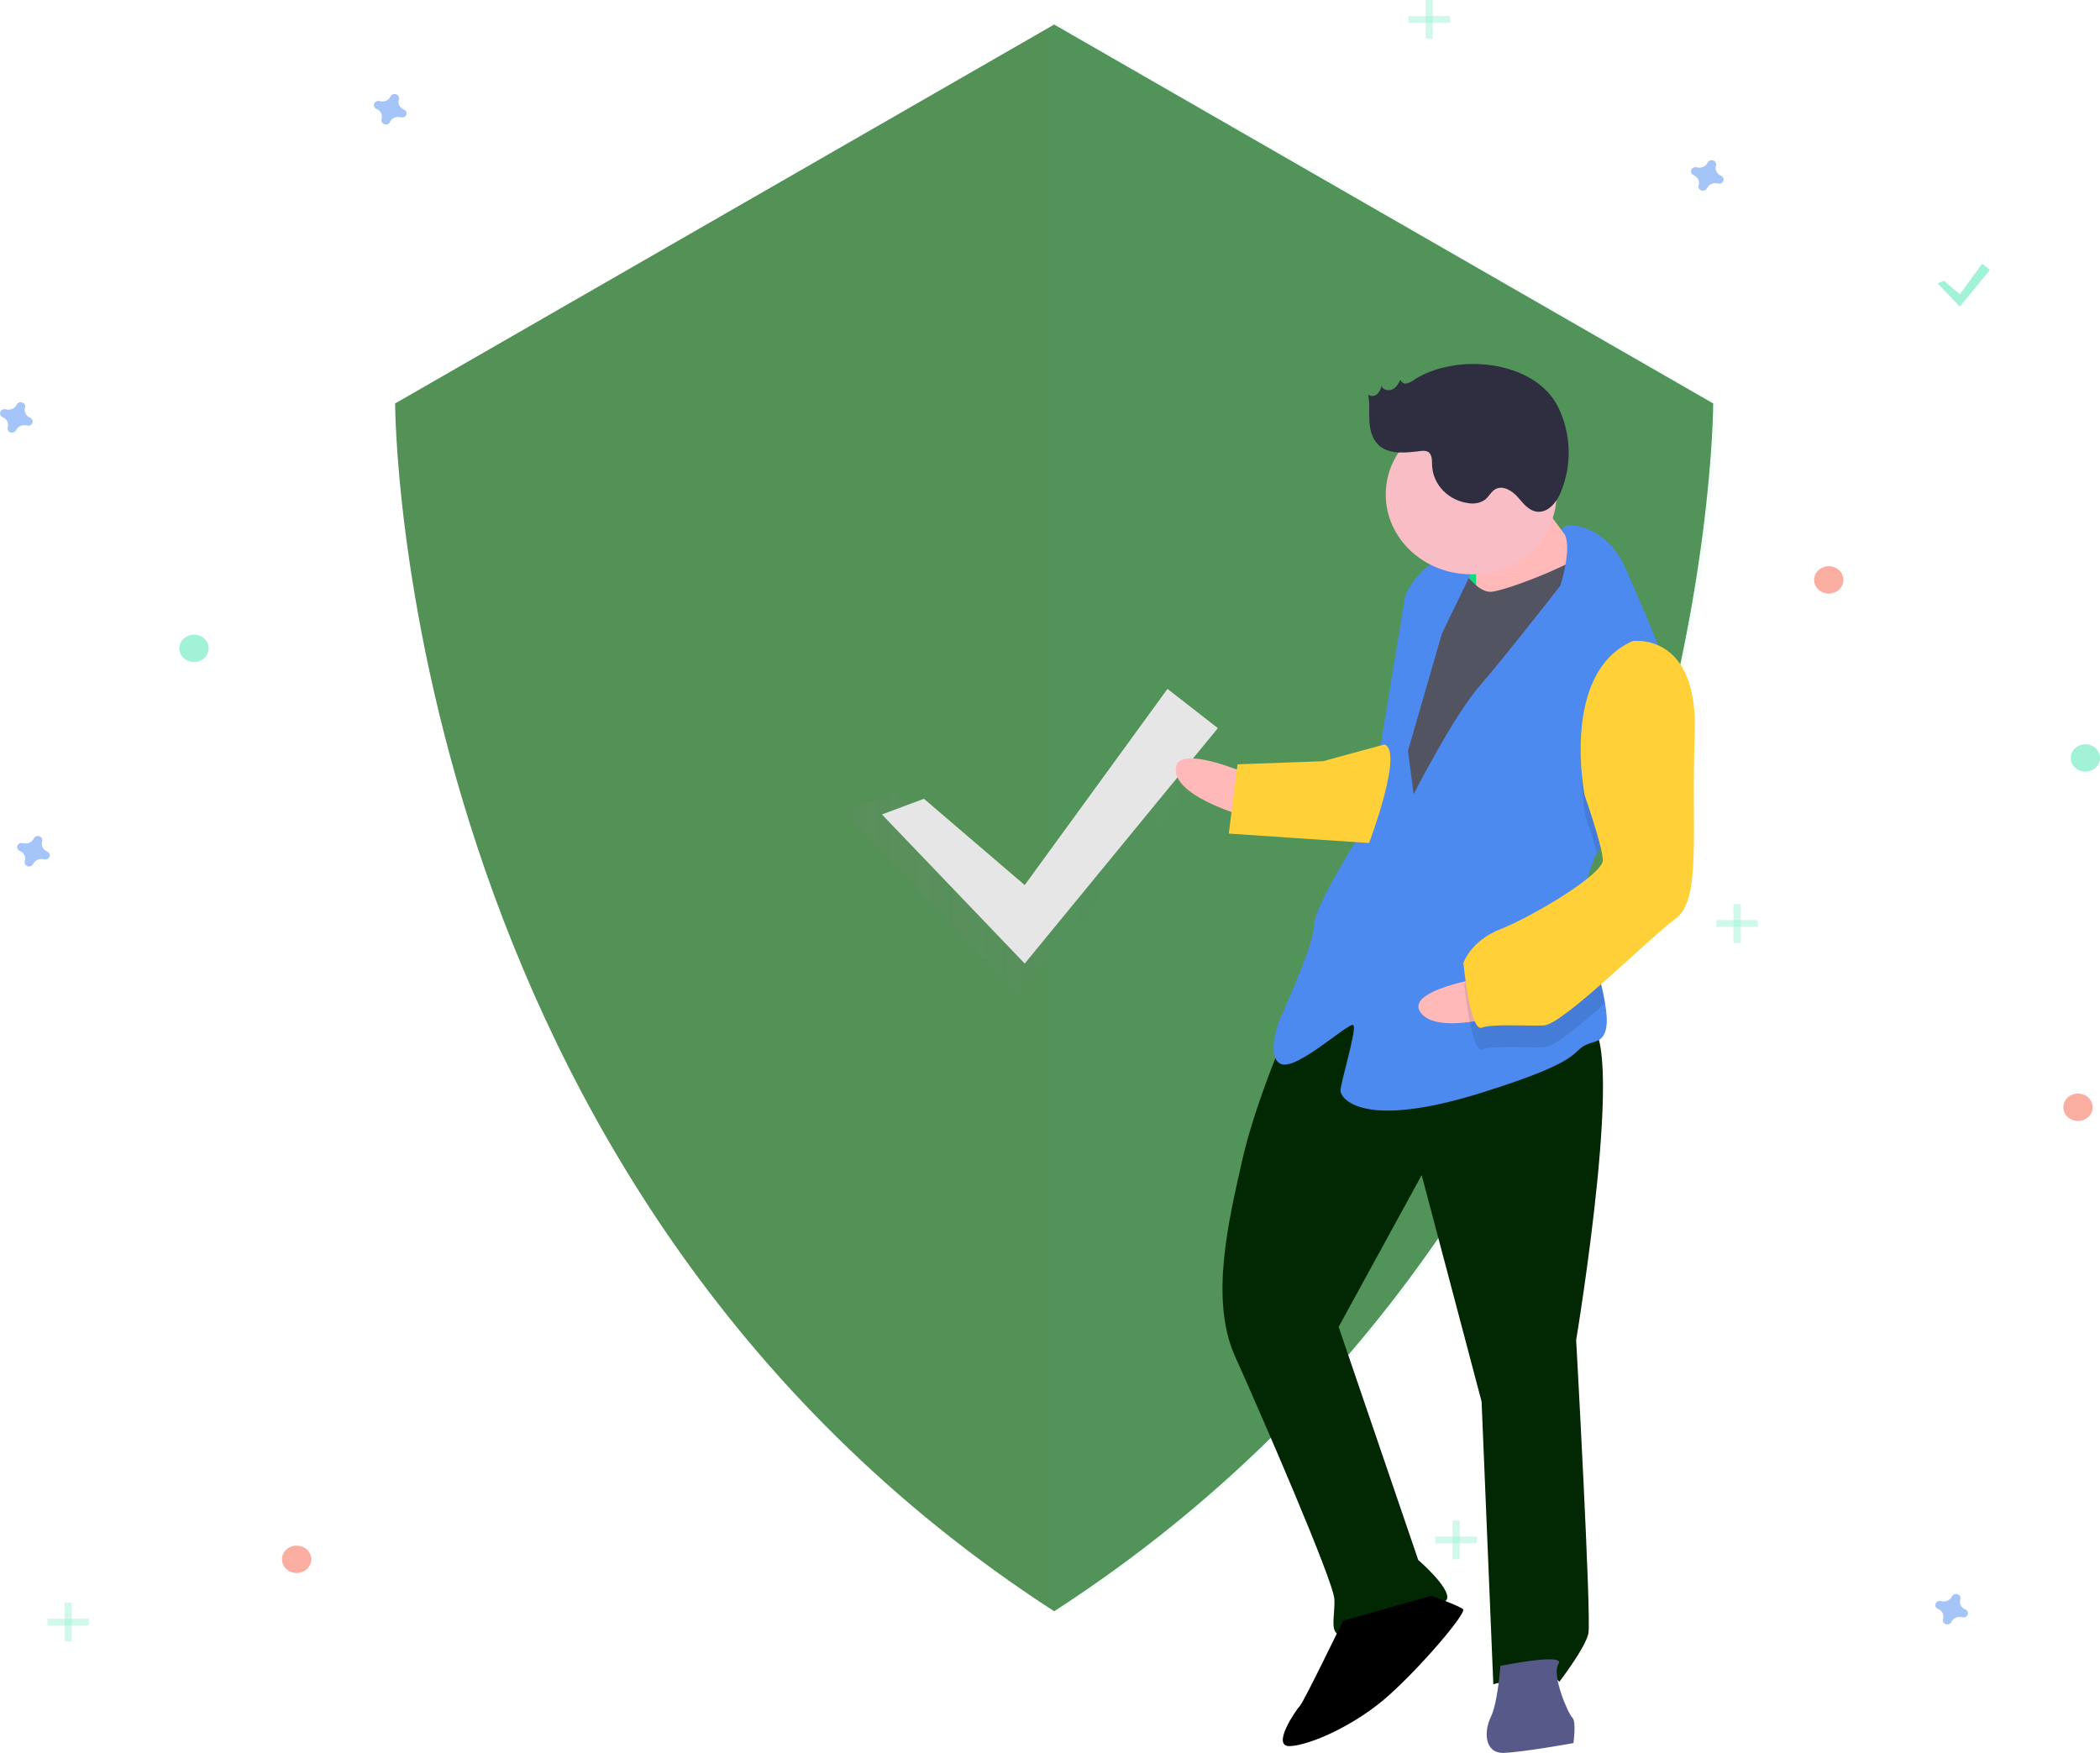 <svg width="236" height="197" viewBox="0 0 236 197" fill="none" xmlns="http://www.w3.org/2000/svg">
<g clip-path="url(#clip0)">
<path d="M118.467 2.757L44.404 45.343C44.404 45.343 44.404 133.174 118.467 181.083C192.53 133.174 192.53 45.343 192.53 45.343L118.467 2.757Z" fill="#549157"/>
<path opacity="0.04" d="M118.909 2.757L117.643 3.485V180.252C118.063 180.53 118.484 180.807 118.909 181.083C192.972 133.174 192.972 45.343 192.972 45.343L118.909 2.757Z" fill="#12D880"/>
<g opacity="0.7">
<path opacity="0.7" d="M100.536 89.051L114.499 101.01L131.807 77.68L138.788 83.116L114.499 111.881L94.719 91.226L100.536 89.051Z" fill="url(#paint0_linear)"/>
</g>
<path d="M103.832 89.77L115.158 99.47L131.203 77.424L136.866 81.833L115.158 108.289L99.113 91.534L103.832 89.77Z" fill="#E6E6E6"/>
<path opacity="0.5" d="M45.39 12.305C45.163 12.212 44.98 12.045 44.877 11.835C44.773 11.625 44.756 11.386 44.828 11.165C44.84 11.131 44.847 11.096 44.85 11.061C44.857 10.959 44.828 10.858 44.769 10.773C44.709 10.688 44.622 10.623 44.52 10.588C44.418 10.553 44.307 10.55 44.202 10.578C44.098 10.607 44.006 10.666 43.941 10.747C43.918 10.776 43.9 10.807 43.885 10.84C43.786 11.052 43.607 11.223 43.382 11.32C43.157 11.417 42.902 11.433 42.665 11.365C42.629 11.354 42.592 11.348 42.553 11.345C42.445 11.339 42.337 11.365 42.246 11.421C42.155 11.476 42.086 11.558 42.048 11.653C42.01 11.748 42.007 11.853 42.037 11.95C42.068 12.047 42.131 12.133 42.218 12.194C42.249 12.215 42.282 12.233 42.318 12.247C42.544 12.339 42.727 12.506 42.831 12.716C42.935 12.926 42.952 13.165 42.88 13.386C42.868 13.42 42.861 13.455 42.858 13.491C42.851 13.592 42.88 13.693 42.939 13.778C42.998 13.863 43.086 13.928 43.188 13.963C43.29 13.998 43.401 14.002 43.505 13.973C43.61 13.944 43.701 13.885 43.767 13.804C43.789 13.775 43.808 13.744 43.823 13.711C43.922 13.499 44.101 13.328 44.325 13.232C44.55 13.135 44.806 13.118 45.042 13.186C45.079 13.197 45.116 13.204 45.154 13.206C45.263 13.213 45.371 13.186 45.462 13.13C45.553 13.075 45.622 12.993 45.66 12.898C45.697 12.803 45.701 12.699 45.67 12.601C45.64 12.504 45.577 12.418 45.49 12.357C45.459 12.336 45.425 12.318 45.39 12.305Z" fill="#4D8AF0"/>
<path opacity="0.5" d="M5.297 95.694C5.07 95.602 4.887 95.435 4.784 95.225C4.68 95.014 4.663 94.776 4.735 94.555C4.747 94.521 4.754 94.486 4.757 94.45C4.763 94.349 4.735 94.248 4.676 94.163C4.616 94.078 4.529 94.013 4.427 93.978C4.325 93.943 4.214 93.939 4.109 93.968C4.005 93.996 3.913 94.056 3.848 94.137C3.825 94.166 3.806 94.197 3.792 94.23C3.693 94.442 3.514 94.613 3.289 94.71C3.064 94.806 2.809 94.823 2.572 94.755C2.536 94.744 2.498 94.737 2.46 94.735C2.352 94.728 2.244 94.755 2.153 94.811C2.062 94.866 1.992 94.948 1.955 95.043C1.917 95.138 1.913 95.242 1.944 95.34C1.975 95.437 2.038 95.523 2.125 95.584C2.156 95.605 2.189 95.623 2.224 95.636C2.451 95.729 2.634 95.896 2.738 96.106C2.841 96.316 2.859 96.555 2.787 96.776C2.775 96.81 2.768 96.845 2.765 96.88C2.758 96.982 2.787 97.082 2.846 97.168C2.905 97.253 2.993 97.317 3.095 97.353C3.197 97.388 3.308 97.391 3.412 97.363C3.517 97.334 3.608 97.275 3.674 97.194C3.696 97.165 3.715 97.134 3.73 97.101C3.829 96.889 4.008 96.718 4.232 96.621C4.457 96.524 4.712 96.508 4.949 96.576C4.986 96.586 5.023 96.593 5.061 96.596C5.17 96.602 5.277 96.576 5.368 96.52C5.46 96.465 5.529 96.383 5.567 96.288C5.604 96.192 5.608 96.088 5.577 95.991C5.547 95.893 5.483 95.808 5.397 95.747C5.366 95.726 5.332 95.708 5.297 95.694Z" fill="#4D8AF0"/>
<path opacity="0.5" d="M205.518 66.711C206.428 66.711 207.166 66.022 207.166 65.172C207.166 64.322 206.428 63.632 205.518 63.632C204.608 63.632 203.871 64.322 203.871 65.172C203.871 66.022 204.608 66.711 205.518 66.711Z" fill="#F55F44"/>
<path opacity="0.5" d="M33.337 176.785C34.248 176.785 34.985 176.096 34.985 175.246C34.985 174.395 34.248 173.706 33.337 173.706C32.428 173.706 31.69 174.395 31.69 175.246C31.69 176.096 32.428 176.785 33.337 176.785Z" fill="#F55F44"/>
<path opacity="0.5" d="M233.529 125.982C234.438 125.982 235.176 125.293 235.176 124.442C235.176 123.592 234.438 122.903 233.529 122.903C232.619 122.903 231.881 123.592 231.881 124.442C231.881 125.293 232.619 125.982 233.529 125.982Z" fill="#F55F44"/>
<path opacity="0.5" d="M193.405 19.746C193.178 19.653 192.996 19.486 192.892 19.276C192.788 19.066 192.771 18.827 192.843 18.606C192.855 18.572 192.862 18.537 192.865 18.502C192.872 18.4 192.843 18.299 192.784 18.214C192.724 18.129 192.637 18.064 192.535 18.029C192.433 17.994 192.322 17.991 192.217 18.019C192.113 18.048 192.021 18.107 191.956 18.188C191.933 18.217 191.915 18.248 191.9 18.281C191.801 18.493 191.622 18.664 191.397 18.761C191.172 18.858 190.917 18.874 190.68 18.806C190.644 18.795 190.606 18.788 190.568 18.786C190.46 18.78 190.352 18.806 190.261 18.862C190.17 18.917 190.101 18.999 190.063 19.094C190.025 19.189 190.022 19.294 190.052 19.391C190.083 19.488 190.146 19.574 190.233 19.635C190.264 19.656 190.297 19.674 190.332 19.688C190.559 19.78 190.742 19.947 190.846 20.157C190.95 20.367 190.967 20.606 190.895 20.827C190.883 20.861 190.876 20.896 190.873 20.932C190.866 21.033 190.895 21.134 190.954 21.219C191.014 21.304 191.101 21.369 191.203 21.404C191.305 21.439 191.416 21.443 191.52 21.414C191.625 21.385 191.716 21.326 191.782 21.245C191.804 21.216 191.823 21.185 191.838 21.152C191.937 20.94 192.116 20.769 192.34 20.672C192.565 20.576 192.821 20.559 193.057 20.627C193.094 20.638 193.131 20.645 193.169 20.647C193.278 20.653 193.386 20.627 193.477 20.571C193.568 20.516 193.637 20.434 193.675 20.339C193.712 20.244 193.716 20.14 193.686 20.042C193.655 19.945 193.591 19.859 193.505 19.798C193.474 19.777 193.44 19.759 193.405 19.746Z" fill="#4D8AF0"/>
<path opacity="0.5" d="M220.866 180.879C220.639 180.787 220.456 180.62 220.353 180.41C220.249 180.2 220.232 179.961 220.304 179.74C220.316 179.706 220.323 179.671 220.326 179.635C220.333 179.534 220.304 179.433 220.245 179.348C220.185 179.263 220.098 179.198 219.996 179.163C219.894 179.128 219.783 179.124 219.678 179.153C219.574 179.182 219.482 179.241 219.417 179.322C219.394 179.351 219.376 179.382 219.361 179.415C219.262 179.627 219.083 179.798 218.858 179.895C218.633 179.991 218.378 180.008 218.141 179.94C218.105 179.929 218.067 179.922 218.029 179.92C217.921 179.913 217.813 179.94 217.722 179.996C217.631 180.051 217.562 180.133 217.524 180.228C217.486 180.323 217.483 180.427 217.513 180.525C217.544 180.622 217.607 180.708 217.694 180.769C217.725 180.79 217.758 180.808 217.793 180.821C218.02 180.914 218.203 181.081 218.307 181.291C218.411 181.501 218.428 181.74 218.356 181.961C218.344 181.995 218.337 182.03 218.334 182.065C218.327 182.167 218.356 182.267 218.415 182.353C218.474 182.438 218.562 182.503 218.664 182.538C218.766 182.573 218.877 182.576 218.981 182.548C219.086 182.519 219.177 182.46 219.243 182.379C219.265 182.35 219.284 182.319 219.299 182.286C219.398 182.074 219.577 181.903 219.801 181.806C220.026 181.709 220.281 181.693 220.518 181.761C220.555 181.771 220.592 181.778 220.63 181.781C220.739 181.787 220.847 181.761 220.938 181.705C221.029 181.65 221.098 181.568 221.136 181.473C221.173 181.377 221.177 181.273 221.146 181.176C221.116 181.078 221.052 180.993 220.966 180.932C220.935 180.911 220.901 180.893 220.866 180.879Z" fill="#4D8AF0"/>
<path opacity="0.5" d="M3.375 46.943C3.148 46.851 2.965 46.684 2.861 46.474C2.758 46.264 2.74 46.025 2.813 45.804C2.824 45.77 2.832 45.735 2.834 45.699C2.841 45.598 2.813 45.497 2.753 45.412C2.694 45.327 2.607 45.262 2.505 45.227C2.403 45.192 2.291 45.188 2.187 45.217C2.083 45.245 1.991 45.305 1.925 45.386C1.903 45.415 1.884 45.446 1.869 45.479C1.771 45.691 1.592 45.862 1.367 45.959C1.142 46.055 0.887 46.072 0.65 46.004C0.614 45.993 0.576 45.986 0.538 45.984C0.429 45.977 0.322 46.004 0.231 46.06C0.14 46.115 0.07 46.197 0.032 46.292C-0.005 46.387 -0.009 46.491 0.022 46.589C0.052 46.686 0.116 46.772 0.203 46.833C0.233 46.854 0.267 46.872 0.302 46.885C0.529 46.978 0.712 47.145 0.815 47.355C0.919 47.565 0.936 47.803 0.864 48.025C0.853 48.059 0.845 48.094 0.842 48.129C0.836 48.231 0.864 48.331 0.924 48.416C0.983 48.502 1.07 48.566 1.172 48.602C1.274 48.637 1.386 48.64 1.49 48.612C1.594 48.583 1.686 48.524 1.751 48.443C1.774 48.414 1.793 48.383 1.807 48.35C1.906 48.138 2.085 47.967 2.31 47.87C2.535 47.773 2.79 47.757 3.027 47.825C3.063 47.835 3.101 47.842 3.139 47.845C3.247 47.851 3.355 47.825 3.446 47.769C3.537 47.714 3.607 47.632 3.644 47.537C3.682 47.441 3.686 47.337 3.655 47.24C3.624 47.142 3.561 47.057 3.474 46.996C3.443 46.975 3.41 46.957 3.375 46.943Z" fill="#4D8AF0"/>
<path opacity="0.5" d="M21.804 74.409C22.714 74.409 23.451 73.72 23.451 72.87C23.451 72.019 22.714 71.33 21.804 71.33C20.894 71.33 20.156 72.019 20.156 72.87C20.156 73.72 20.894 74.409 21.804 74.409Z" fill="#47E6B1"/>
<path opacity="0.5" d="M234.352 86.725C235.262 86.725 236 86.036 236 85.186C236 84.335 235.262 83.646 234.352 83.646C233.442 83.646 232.705 84.335 232.705 85.186C232.705 86.036 233.442 86.725 234.352 86.725Z" fill="#47E6B1"/>
<g opacity="0.5">
<path opacity="0.5" d="M161.031 0H160.208V4.362H161.031V0Z" fill="#47E6B1"/>
<path opacity="0.5" d="M162.954 2.566V1.796L158.285 1.796V2.566H162.954Z" fill="#47E6B1"/>
</g>
<g opacity="0.5">
<path opacity="0.5" d="M164.052 170.884H163.228V175.246H164.052V170.884Z" fill="#47E6B1"/>
<path opacity="0.5" d="M165.974 173.449V172.68H161.306V173.449H165.974Z" fill="#47E6B1"/>
</g>
<g opacity="0.5">
<path opacity="0.5" d="M8.073 180.121H7.25V184.483H8.073V180.121Z" fill="#47E6B1"/>
<path opacity="0.5" d="M9.996 182.687V181.917H5.327V182.687H9.996Z" fill="#47E6B1"/>
</g>
<g opacity="0.5">
<path opacity="0.5" d="M195.632 101.607H194.809V105.969H195.632V101.607Z" fill="#47E6B1"/>
<path opacity="0.5" d="M197.555 104.173V103.403H192.886V104.173H197.555Z" fill="#47E6B1"/>
</g>
<path opacity="0.5" d="M218.482 31.564L220.251 33.08L222.758 29.635L223.642 30.324L220.251 34.458L217.744 31.84L218.482 31.564Z" fill="#47E6B1"/>
<path d="M167.971 61.393L161.867 61.614L162.172 68.946L168.275 68.725L167.971 61.393Z" fill="#12D880"/>
<path d="M140.438 87.072C140.438 87.072 131.986 83.298 132.121 86.557C132.257 89.816 140.641 91.96 140.641 91.96L140.438 87.072Z" fill="#FFB9B9"/>
<path d="M145.076 114.644C145.076 114.644 141.088 123.763 139.615 130.344C138.141 136.924 135.898 145.98 138.784 152.403C141.67 158.826 149.876 177.702 149.96 179.739C150.045 181.775 149.258 183.844 151.001 183.78C152.745 183.717 162.235 180.926 162.62 179.688C163.005 178.45 159.382 175.318 159.382 175.318L150.436 149.125L159.77 132.061L166.503 157.518L167.821 189.29C167.821 189.29 174.293 187.424 175.233 189.022C175.233 189.022 178.132 185.245 178.5 183.6C178.869 181.955 177.131 150.606 177.131 150.606C177.131 150.606 183.072 114.899 178.276 115.073C173.48 115.246 154.697 104.504 145.076 114.644Z" fill="#012703"/>
<path d="M150.934 182.151C150.934 182.151 146.51 191.286 146.091 191.709C145.672 192.132 142.789 196.316 144.969 196.237C147.149 196.158 152.296 193.932 156.084 190.531C159.873 187.131 164.867 181.238 164.414 180.847C163.962 180.455 160.859 179.344 160.859 179.344L150.934 182.151Z" fill="black"/>
<path d="M168.609 187.222C168.609 187.222 168.342 191.311 167.537 192.972C166.733 194.633 166.834 197.077 169.014 196.998C171.194 196.919 176.828 195.899 176.828 195.899C176.828 195.899 177.162 193.439 176.709 193.048C176.257 192.656 174.327 188.239 175.148 186.985C175.969 185.732 168.609 187.222 168.609 187.222Z" fill="#575A89"/>
<path d="M171.833 54.522C171.833 54.522 176.48 61.289 178.292 62.855C180.103 64.421 175.007 67.869 175.007 67.869L165.886 69.016C165.886 69.016 166.001 61.261 165.531 60.462C165.061 59.663 171.833 54.522 171.833 54.522Z" fill="#FFB9B9"/>
<path d="M163.905 63.376C163.905 63.376 165.784 66.571 167.528 66.508C169.272 66.445 178.292 62.855 178.677 61.617C179.062 60.379 181.665 70.483 181.665 70.483L159.594 106.775L154.21 103.298L156.819 81.99L158.961 70.49L163.905 63.376Z" fill="#535461"/>
<path d="M179.491 95.855C178.611 97.576 178.061 99.371 178.137 101.208C178.141 101.289 178.144 101.371 178.152 101.452C178.361 105.222 179.847 109.582 180.38 112.753C180.767 115.028 180.657 116.688 179.232 117.078C175.779 118.019 179.736 118.692 166.374 122.847C153.011 127.003 150.679 123.416 150.645 122.601C150.611 121.787 152.538 115.598 152.085 115.206C151.632 114.815 145.748 120.331 143.971 119.58C142.193 118.828 143.768 114.691 143.768 114.691C143.768 114.691 147.772 105.979 147.688 103.943C147.603 101.906 153.754 92.3 153.754 92.3L157.937 66.856C157.937 66.856 159.546 63.534 161.709 63.048C163.872 62.562 165.666 63.72 165.666 63.72L162.047 71.195L158.228 84.387L158.867 89.26C158.867 89.26 163.307 80.532 166.224 77.162C169.14 73.793 175.359 65.817 175.359 65.817C175.359 65.817 176.81 61.24 175.714 59.872C174.618 58.501 180.286 58.295 182.702 63.919C183.983 66.9 186.062 71.344 187.365 75.483C188.526 79.149 189.074 82.576 187.924 84.535C186.166 87.528 181.745 91.462 179.491 95.855Z" fill="#4D8AF0"/>
<path opacity="0.1" d="M187.924 84.535C186.166 87.528 181.745 91.462 179.491 95.855C178.903 93.874 178.184 91.823 178.184 91.823C178.184 91.823 175.43 78.053 183.578 74.494C184.928 74.372 186.278 74.724 187.365 75.483C188.526 79.149 189.074 82.576 187.924 84.535Z" fill="black"/>
<path d="M155.579 83.668L148.671 85.55L139.08 85.897L138.093 93.684L153.855 94.745C153.855 94.745 157.792 84.403 155.579 83.668Z" fill="#FFD037"/>
<path d="M166.843 109.849C166.843 109.849 157.601 111.281 159.711 113.879C161.82 116.478 170.006 113.746 170.006 113.746L166.843 109.849Z" fill="#FFB9B9"/>
<path opacity="0.1" d="M178.152 101.452C178.361 105.222 179.847 109.582 180.38 112.753C177.436 115.356 174.637 117.652 173.582 117.69C171.402 117.769 167.898 117.488 166.607 117.943C165.316 118.398 164.558 110.674 164.558 110.674C164.558 110.674 165.329 108.199 168.766 106.85C171.086 105.938 175.533 103.464 178.152 101.452Z" fill="black"/>
<path d="M183.476 72.05C183.476 72.05 190.854 70.967 190.455 82.404C190.057 93.841 191.233 101.141 188.266 103.288C185.298 105.436 175.66 115.168 173.48 115.247C171.301 115.326 167.796 115.045 166.505 115.499C165.214 115.954 164.457 108.231 164.457 108.231C164.457 108.231 165.228 105.755 168.664 104.407C172.101 103.058 180.199 98.277 180.131 96.648C180.063 95.019 178.083 89.379 178.083 89.379C178.083 89.379 175.328 75.609 183.476 72.05Z" fill="#FFD037"/>
<path d="M165.328 64.542C170.629 64.542 174.926 60.527 174.926 55.574C174.926 50.621 170.629 46.605 165.328 46.605C160.027 46.605 155.73 50.621 155.73 55.574C155.73 60.527 160.027 64.542 165.328 64.542Z" fill="#F8BDC5"/>
<path d="M158.865 42.719C158.634 42.906 158.356 43.036 158.058 43.098C157.908 43.123 157.754 43.091 157.629 43.01C157.504 42.929 157.418 42.806 157.391 42.666C157.171 43.091 156.923 43.545 156.475 43.763C156.027 43.982 155.333 43.798 155.269 43.33C155.203 43.686 155.035 44.018 154.782 44.291C154.504 44.538 153.999 44.601 153.756 44.323C153.953 45.325 153.831 46.356 153.893 47.374C153.955 48.391 154.245 49.47 155.068 50.139C156.268 51.115 158.072 50.874 159.651 50.69C159.89 50.643 160.137 50.655 160.369 50.726C160.96 50.962 160.933 51.73 160.941 52.331C160.99 53.384 161.436 54.387 162.201 55.162C162.965 55.937 163.999 56.433 165.119 56.563C165.745 56.654 166.385 56.508 166.896 56.158C167.344 55.803 167.573 55.225 168.087 54.958C168.922 54.524 169.935 55.157 170.546 55.844C171.157 56.531 171.759 57.375 172.705 57.501C173.956 57.667 174.91 56.476 175.377 55.379C176.022 53.841 176.331 52.198 176.286 50.547C176.241 48.895 175.842 47.269 175.114 45.764C172.501 40.443 163.575 39.601 158.865 42.719Z" fill="#2F2E41"/>
</g>
<defs>
<linearGradient id="paint0_linear" x1="94.719" y1="94.781" x2="138.788" y2="94.781" gradientUnits="userSpaceOnUse">
<stop stop-color="#808080" stop-opacity="0.25"/>
<stop offset="0.535" stop-color="#808080" stop-opacity="0.12"/>
<stop offset="1" stop-color="#808080" stop-opacity="0.1"/>
</linearGradient>
<clipPath id="clip0">
<rect width="236" height="197" fill="white"/>
</clipPath>
</defs>
</svg>
